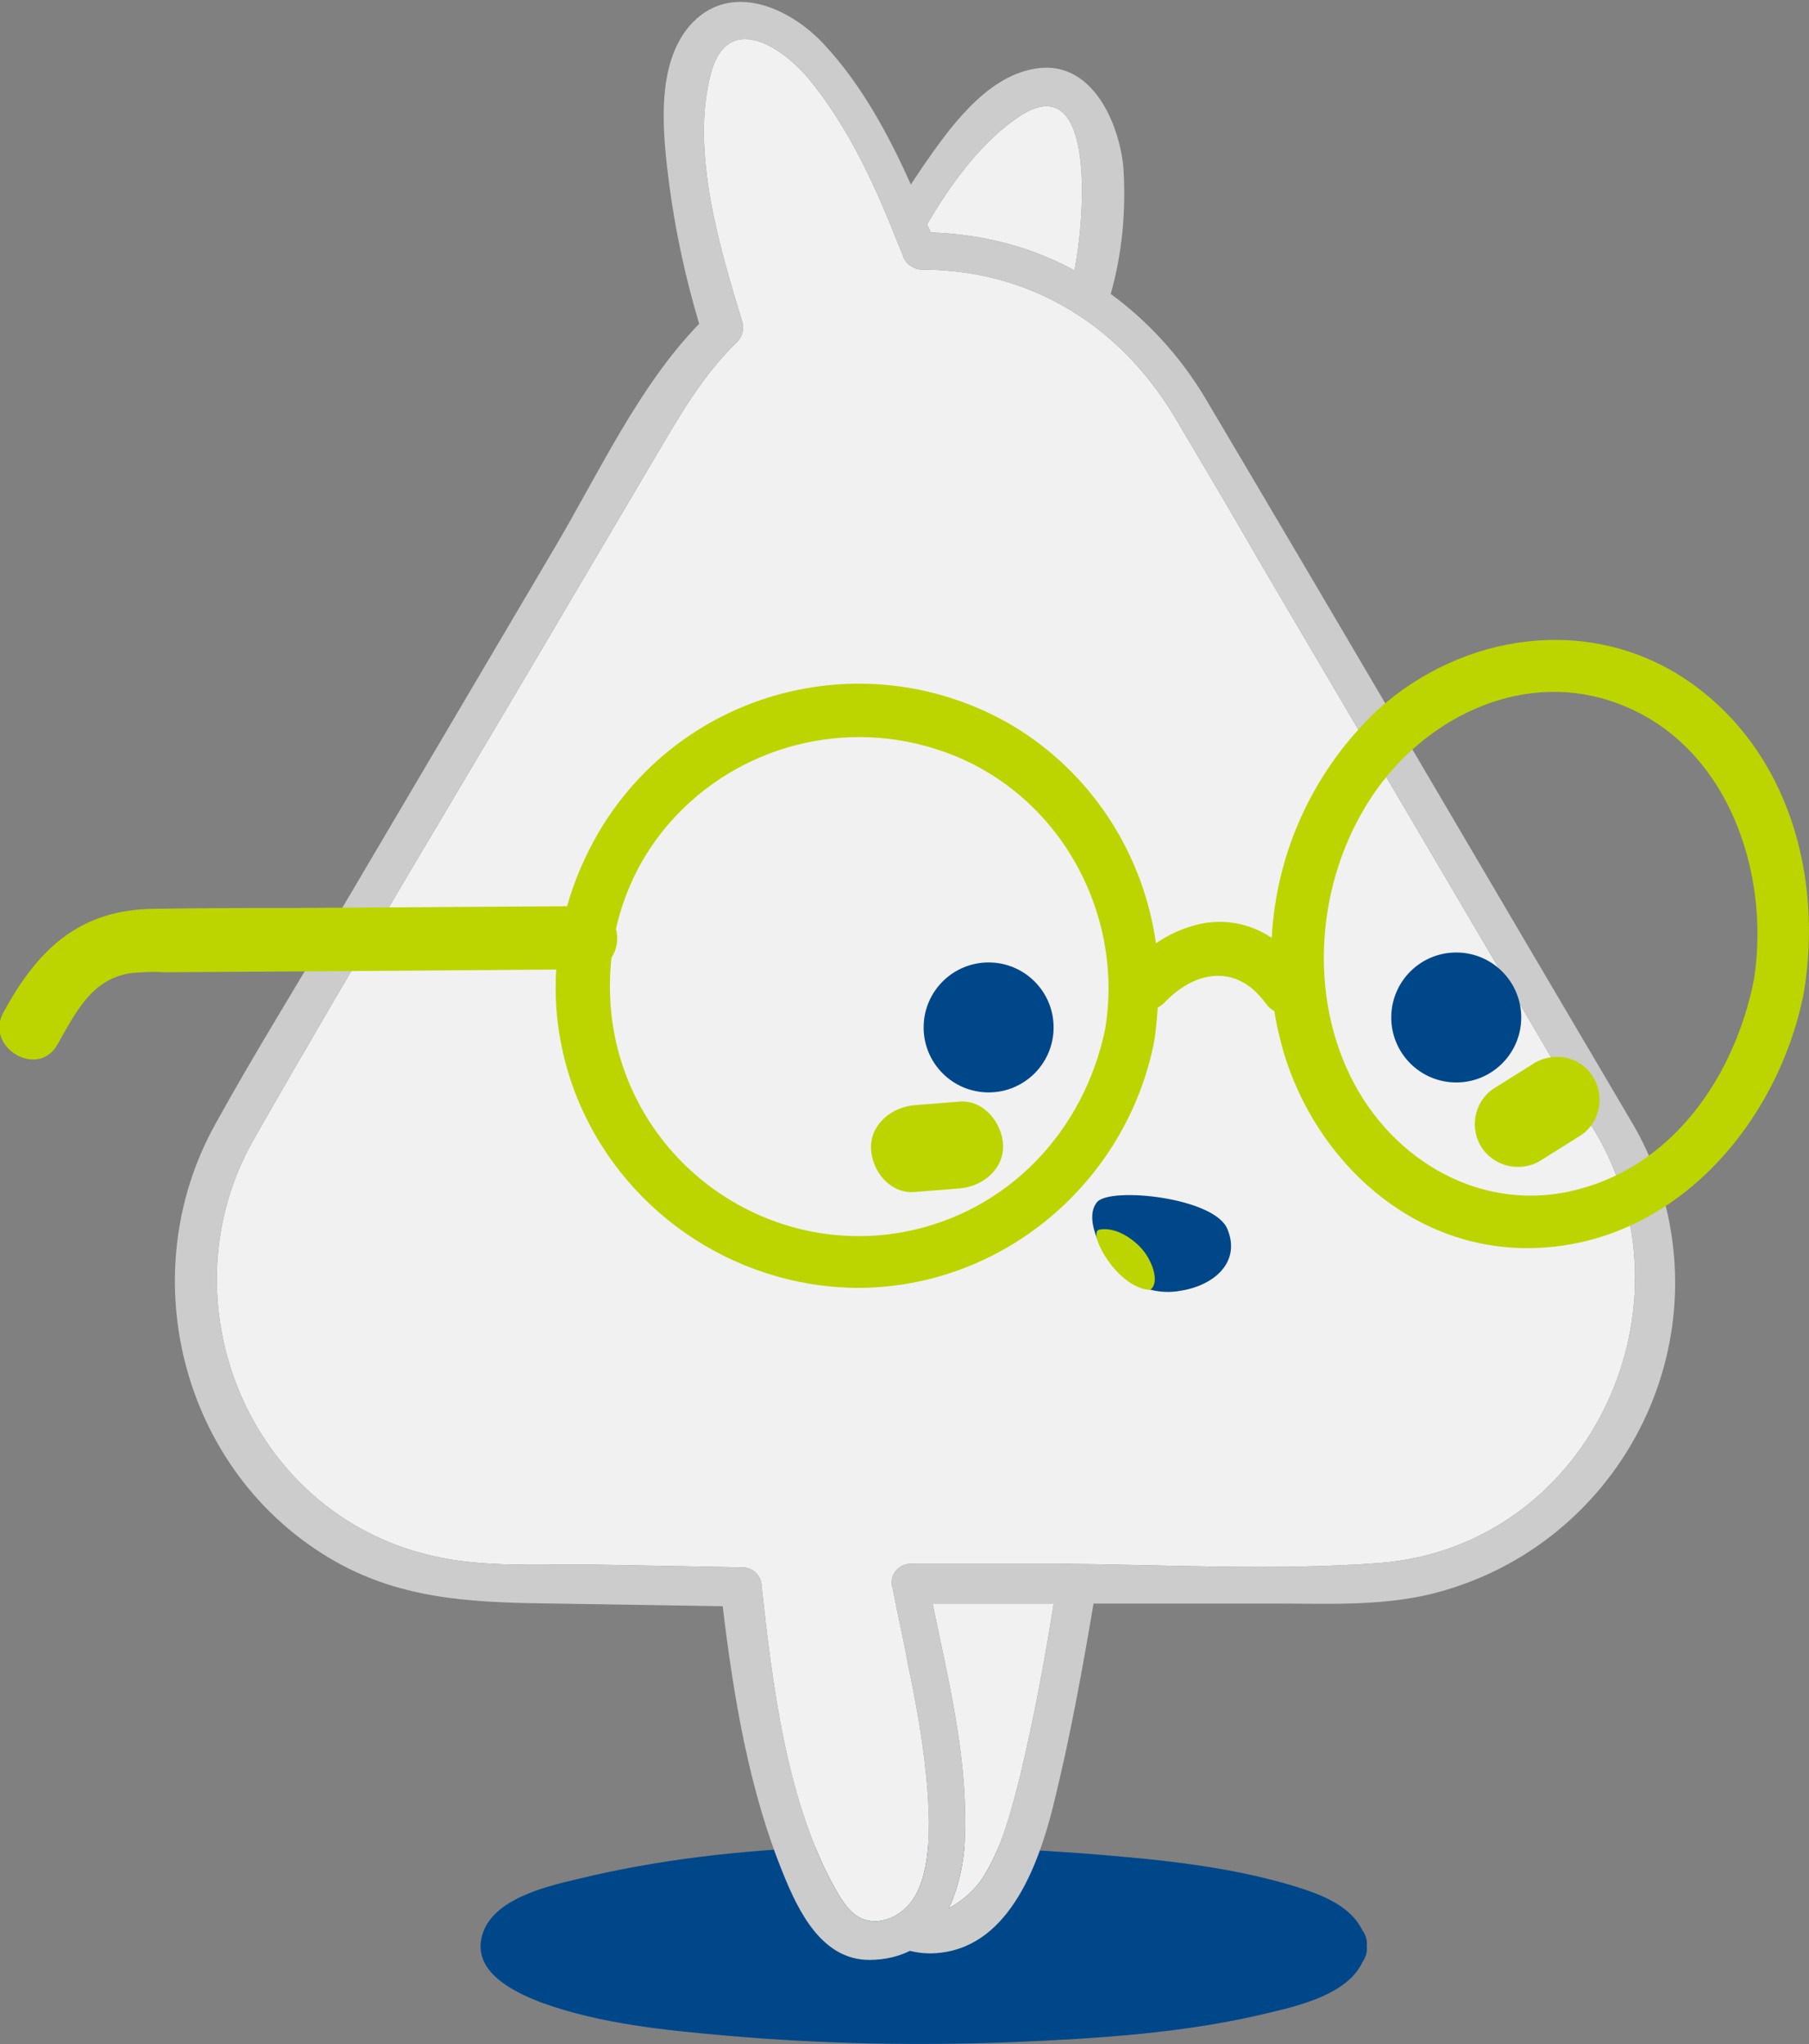 <?xml version="1.0" encoding="utf-8"?>
<!-- Generator: Adobe Illustrator 25.3.1, SVG Export Plug-In . SVG Version: 6.00 Build 0)  -->
<svg version="1.1" id="Layer_1" xmlns="http://www.w3.org/2000/svg" xmlns:xlink="http://www.w3.org/1999/xlink" x="0px" y="0px"
	 viewBox="0 0 200 226" style="enable-background:new 0 0 200 226;" xml:space="preserve">
<rect x="0" y="0" width="200" height="226" fill="#808080" stroke="none"/>
<style type="text/css">
	.st0{fill:#00478A;}
	.st1{fill:#F1F1F1;}
	.st2{fill:none;}
	.st3{fill:#CCCCCC;}
	.st4{fill:#00478A;stroke:#00478A;stroke-width:0.57;stroke-miterlimit:10;}
	.st5{fill:#BCD500;}
	.st6{fill:#BCD500;stroke:#BCD500;stroke-width:0.25;stroke-miterlimit:10;}
</style>
<g>
	<path class="st0" d="M151.1,215.2c0.1-0.6-0.1-1.3-0.5-1.8c-1.4-2.9-5-4.1-8-5c-7.5-2.2-15.5-2.9-23.2-3.5
		c-18.2-1.3-37.8-1.5-55.7,2.9c-3.4,0.8-9.3,2.2-10.4,6.2c-1.1,4,3.4,6.2,6.5,7.4c6.6,2.4,13.9,3.1,20.8,3.7
		c10.4,0.9,20.8,1.1,31.2,0.7c9.6-0.4,19.4-1,28.7-3.3c3.4-0.8,8.5-2.1,10.1-5.5C151,216.4,151.2,215.8,151.1,215.2z"/>
	<path class="st1" d="M112.8,12.8c8.1-5.2,7.3,10.2,6,17.1c-4.8-2.6-10.1-4-15.9-4.2c-0.1-0.3-0.3-0.6-0.4-0.9
		C105.3,20,108.7,15.5,112.8,12.8z"/>
	<path class="st1" d="M112.8,196.3c-1,3.9-2,8-4.2,11.4h0c-0.8,1.2-2.2,2.5-3.7,3.3c1.2-2.6,1.8-5.7,1.8-8.6
		c0.2-8.4-1.9-16.9-3.6-25.1h13.4C115.5,183.6,114.3,190,112.8,196.3z"/>
	<path class="st1" d="M152.7,172.8c-11.7,0.9-23.7,0.2-35.4,0.1c-0.4,0-0.8,0-1.2,0h-15.4c-1.2,0-2.2,1-2.1,2.2c0,0.2,0,0.3,0.1,0.5
		c0.5,2.8,1.2,5.6,1.7,8.5c1.2,5.7,2.2,11.6,2.3,17.3c0,2.9-0.2,7.1-2.4,9.4c-0.6,0.6-1.3,1.1-2.2,1.4c-0.7,0.2-1.3,0.3-1.8,0.2
		c-2-0.2-3.1-2-4.2-4c-5.2-9.6-6.7-22.2-7.9-33c0-1.2-1-2.1-2.1-2.1l-16.2-0.3c-5.9-0.1-12.4,0.4-18.2-1
		c-20.3-4.7-29.8-28.3-19.6-46.1c11.4-20,23.4-39.8,35.1-59.7c3.2-5.4,6.3-10.7,9.5-16.1c2.6-4.4,5-8.6,8.8-12.3
		c0.5-0.5,0.8-1.3,0.6-2.1c-2.5-8.2-5.8-19-3.5-27.6c1.8-6.7,7.6-3.2,10.8,0.6c3.8,4.6,6.6,10.2,8.9,15.8c0.5,1.2,1,2.5,1.5,3.7
		c0.1,0.4,0.3,0.7,0.6,1c0,0,0,0,0,0c0.4,0.3,0.9,0.6,1.4,0.6c6.6,0,12.5,1.8,17.5,5.1c4.3,2.8,8,6.8,10.8,11.6
		c3.2,5.4,6.4,10.8,9.5,16.2l29.6,50.3c2.5,4.3,5.1,8.6,7.6,12.9C187.6,145.4,175.3,170.9,152.7,172.8z"/>
	<g>
		<path class="st2" d="M106.8,202.4c-0.1,2.9-0.6,6-1.8,8.6c1.5-0.8,2.9-2,3.7-3.3h0c2.2-3.4,3.3-7.5,4.2-11.4
			c1.4-6.3,2.6-12.7,3.7-19h-13.4C104.9,185.5,107,194,106.8,202.4z"/>
		<path class="st2" d="M118.9,29.9c1.2-6.9,2.1-22.4-6-17.1c-4.2,2.7-7.5,7.3-10.2,12c0.1,0.3,0.3,0.6,0.4,0.9
			C108.7,25.9,114.1,27.3,118.9,29.9z"/>
		<path class="st2" d="M100.1,29.3C100.1,29.3,100.1,29.3,100.1,29.3C100.1,29.3,100.1,29.3,100.1,29.3L100.1,29.3z"/>
		<path class="st3" d="M184.2,133.5c-0.8-3.4-2.1-6.6-3.9-9.6l0,0c-15.7-26.6-31.3-53.3-47-79.8c-2.8-4.7-6.4-8.6-10.5-11.6
			c1.3-4.6,1.7-9.3,1.4-14c-0.5-5.1-3.6-12-9.8-10.9c-5.5,0.9-9.6,6.8-12.5,11c-0.4,0.6-0.8,1.2-1.2,1.8c-2.5-5.6-5.5-11.1-9.6-15.5
			c-3.8-4.1-10.5-7.1-14.9-2C72.4,7.4,73.3,15,74,20.5c0.7,5.2,1.8,10.3,3.3,15.3c-6.7,6.9-11.2,16.7-16,24.8l-24,40.7
			c-4.5,7.7-9.2,15.2-13.5,23c-9.5,17.1-3.4,39.5,14.1,48.8c7.4,3.9,15.2,4.1,23.4,4.2l18.6,0.3c1.2,10,2.9,20.3,6.7,29.6
			c1.7,4.2,4.3,9.5,9.5,9.5c1.8,0,3.3-0.4,4.5-1c1.2,0.3,2.5,0.4,4.1,0.1c7.5-1.4,10.5-10.8,12-17.2c1.7-7,3-14.2,4.2-21.3h20.1
			c5.6,0,11.4,0.3,17-1C177.1,171.7,188.8,152.5,184.2,133.5z M112.8,12.8c8.1-5.2,7.3,10.2,6,17.1c-4.8-2.6-10.1-4-15.9-4.2
			c-0.1-0.3-0.3-0.6-0.4-0.9C105.3,20,108.7,15.5,112.8,12.8z M112.8,196.3c-1,3.9-2,8-4.2,11.4h0c-0.8,1.2-2.2,2.5-3.7,3.3
			c1.2-2.6,1.8-5.7,1.8-8.6c0.2-8.4-1.9-16.9-3.6-25.1h13.4C115.5,183.6,114.3,190,112.8,196.3z M152.7,172.8
			c-11.7,0.9-23.7,0.2-35.4,0.1c-0.4,0-0.8,0-1.2,0h-15.4c-1.2,0-2.2,1-2.1,2.2c0,0.2,0,0.3,0.1,0.5c0.5,2.8,1.2,5.6,1.7,8.5
			c1.2,5.7,2.2,11.6,2.3,17.3c0,2.9-0.2,7.1-2.4,9.4c-0.6,0.6-1.3,1.1-2.2,1.4c-0.7,0.2-1.3,0.3-1.8,0.2c-2-0.2-3.1-2-4.2-4
			c-5.2-9.6-6.7-22.2-7.9-33c0-1.2-1-2.1-2.1-2.1l-16.2-0.3c-5.9-0.1-12.4,0.4-18.2-1c-20.3-4.7-29.8-28.3-19.6-46.1
			c11.4-20,23.4-39.8,35.1-59.7c3.2-5.4,6.3-10.7,9.5-16.1c2.6-4.4,5-8.6,8.8-12.3c0.5-0.5,0.8-1.3,0.6-2.1
			c-2.5-8.2-5.8-19-3.5-27.6c1.8-6.7,7.6-3.2,10.8,0.6c3.8,4.6,6.6,10.2,8.9,15.8c0.5,1.2,1,2.5,1.5,3.7c0.1,0.4,0.3,0.7,0.6,1
			c0,0,0,0,0,0c0.4,0.3,0.9,0.6,1.4,0.6c6.6,0,12.5,1.8,17.5,5.1c4.3,2.8,8,6.8,10.8,11.6c3.2,5.4,6.4,10.8,9.5,16.2l29.6,50.3
			c2.5,4.3,5.1,8.6,7.6,12.9C187.6,145.4,175.3,170.9,152.7,172.8z"/>
	</g>
	<ellipse class="st4" cx="109.3" cy="113.6" rx="6.9" ry="6.9"/>
	<ellipse class="st4" cx="161" cy="112.5" rx="6.9" ry="6.9"/>
	<path class="st5" d="M101.1,131.8l5-0.4c2.5-0.2,4.9-2.1,4.8-4.8c-0.1-2.4-2.1-5-4.8-4.8l-5,0.4c-2.5,0.2-4.9,2.1-4.8,4.8
		C96.4,129.5,98.4,132,101.1,131.8z"/>
	<path class="st5" d="M170.2,128.4l4.3-2.7c2.3-1.3,3-4.3,1.7-6.5c-1.3-2.3-4.2-3-6.5-1.7l0,0l-4.3,2.7c-2.3,1.3-3,4.3-1.7,6.5
		S167.9,129.7,170.2,128.4L170.2,128.4z"/>
	<path class="st0" d="M121.3,132.9c-1.7,2,1,6.5,2.4,7.8c1.9,1.7,4.4,2.5,6.9,2c3.7-0.6,6.6-3.2,5.1-6.8
		C134.3,132.4,122.8,131.2,121.3,132.9z"/>
	<path class="st6" d="M121.5,136.1c1.3-0.3,3,0.4,4.4,1.8c1.4,1.4,2.2,3.9,1.2,4.6C123.6,142.2,120.6,136.6,121.5,136.1L121.5,136.1
		z"/>
	<path class="st5" d="M186.5,75.2c-10.8-7.3-24.8-5.2-34.2,3.3c-7,6.6-11.2,15.6-11.7,25.2c-2.5-1.7-5.6-2.2-8.5-1.4
		c-1.5,0.4-3,1.1-4.3,2c-1.4-10-7.2-18.9-15.9-24.1C96,70.9,75.6,76.1,66.2,92c-1.5,2.6-2.7,5.3-3.5,8.2l-31.5,0.2
		c-4.9,0-9.9,0-14.8,0.1c-8,0.3-12.4,4.8-16,11.4c-2.2,3.9,3.9,7.5,6,3.5c2-3.5,3.7-7.1,8-7.8c1.2-0.1,2.4-0.2,3.7-0.1l16.3-0.1
		l27.1-0.2c-0.3,4.5,0.4,9.1,2,13.4c4.9,13,17.4,21.7,31.3,21.8c16,0,29.7-11.6,32.8-27.2c0.2-1.2,0.3-2.5,0.4-3.8
		c0.2-0.1,0.5-0.3,0.7-0.5c3.4-3.6,8-4.4,11.2,0c0.3,0.4,0.6,0.7,1,0.9c0.2,1.5,0.6,3,1,4.5c3.6,12.1,14.2,21.9,27.3,21.7
		c15.7-0.2,27.3-13.6,30.2-28.1C201.6,97,197.8,82.9,186.5,75.2z M122.2,113.7c-2.3,11.3-10.7,20.3-22.2,22.5
		c-14.9,2.8-29.3-7.1-32.1-22c-0.5-2.7-0.6-5.5-0.3-8.3c0.6-0.9,0.8-2.1,0.5-3.2c1-4.4,3-8.4,6-11.8c7.5-8.5,19.5-11.6,30.2-7.8
		C116.9,87.5,124.3,100.7,122.2,113.7L122.2,113.7z M193.9,108.4c-2.1,10.4-8.7,20.3-19.4,23.1c-10.5,2.8-20.6-3.1-25.2-12.5
		c-4.9-10-3.5-22.7,2.9-31.7c6-8.4,16.7-13.3,26.7-9.5C191,82.3,195.8,96.5,193.9,108.4z"/>
</g>
</svg>
